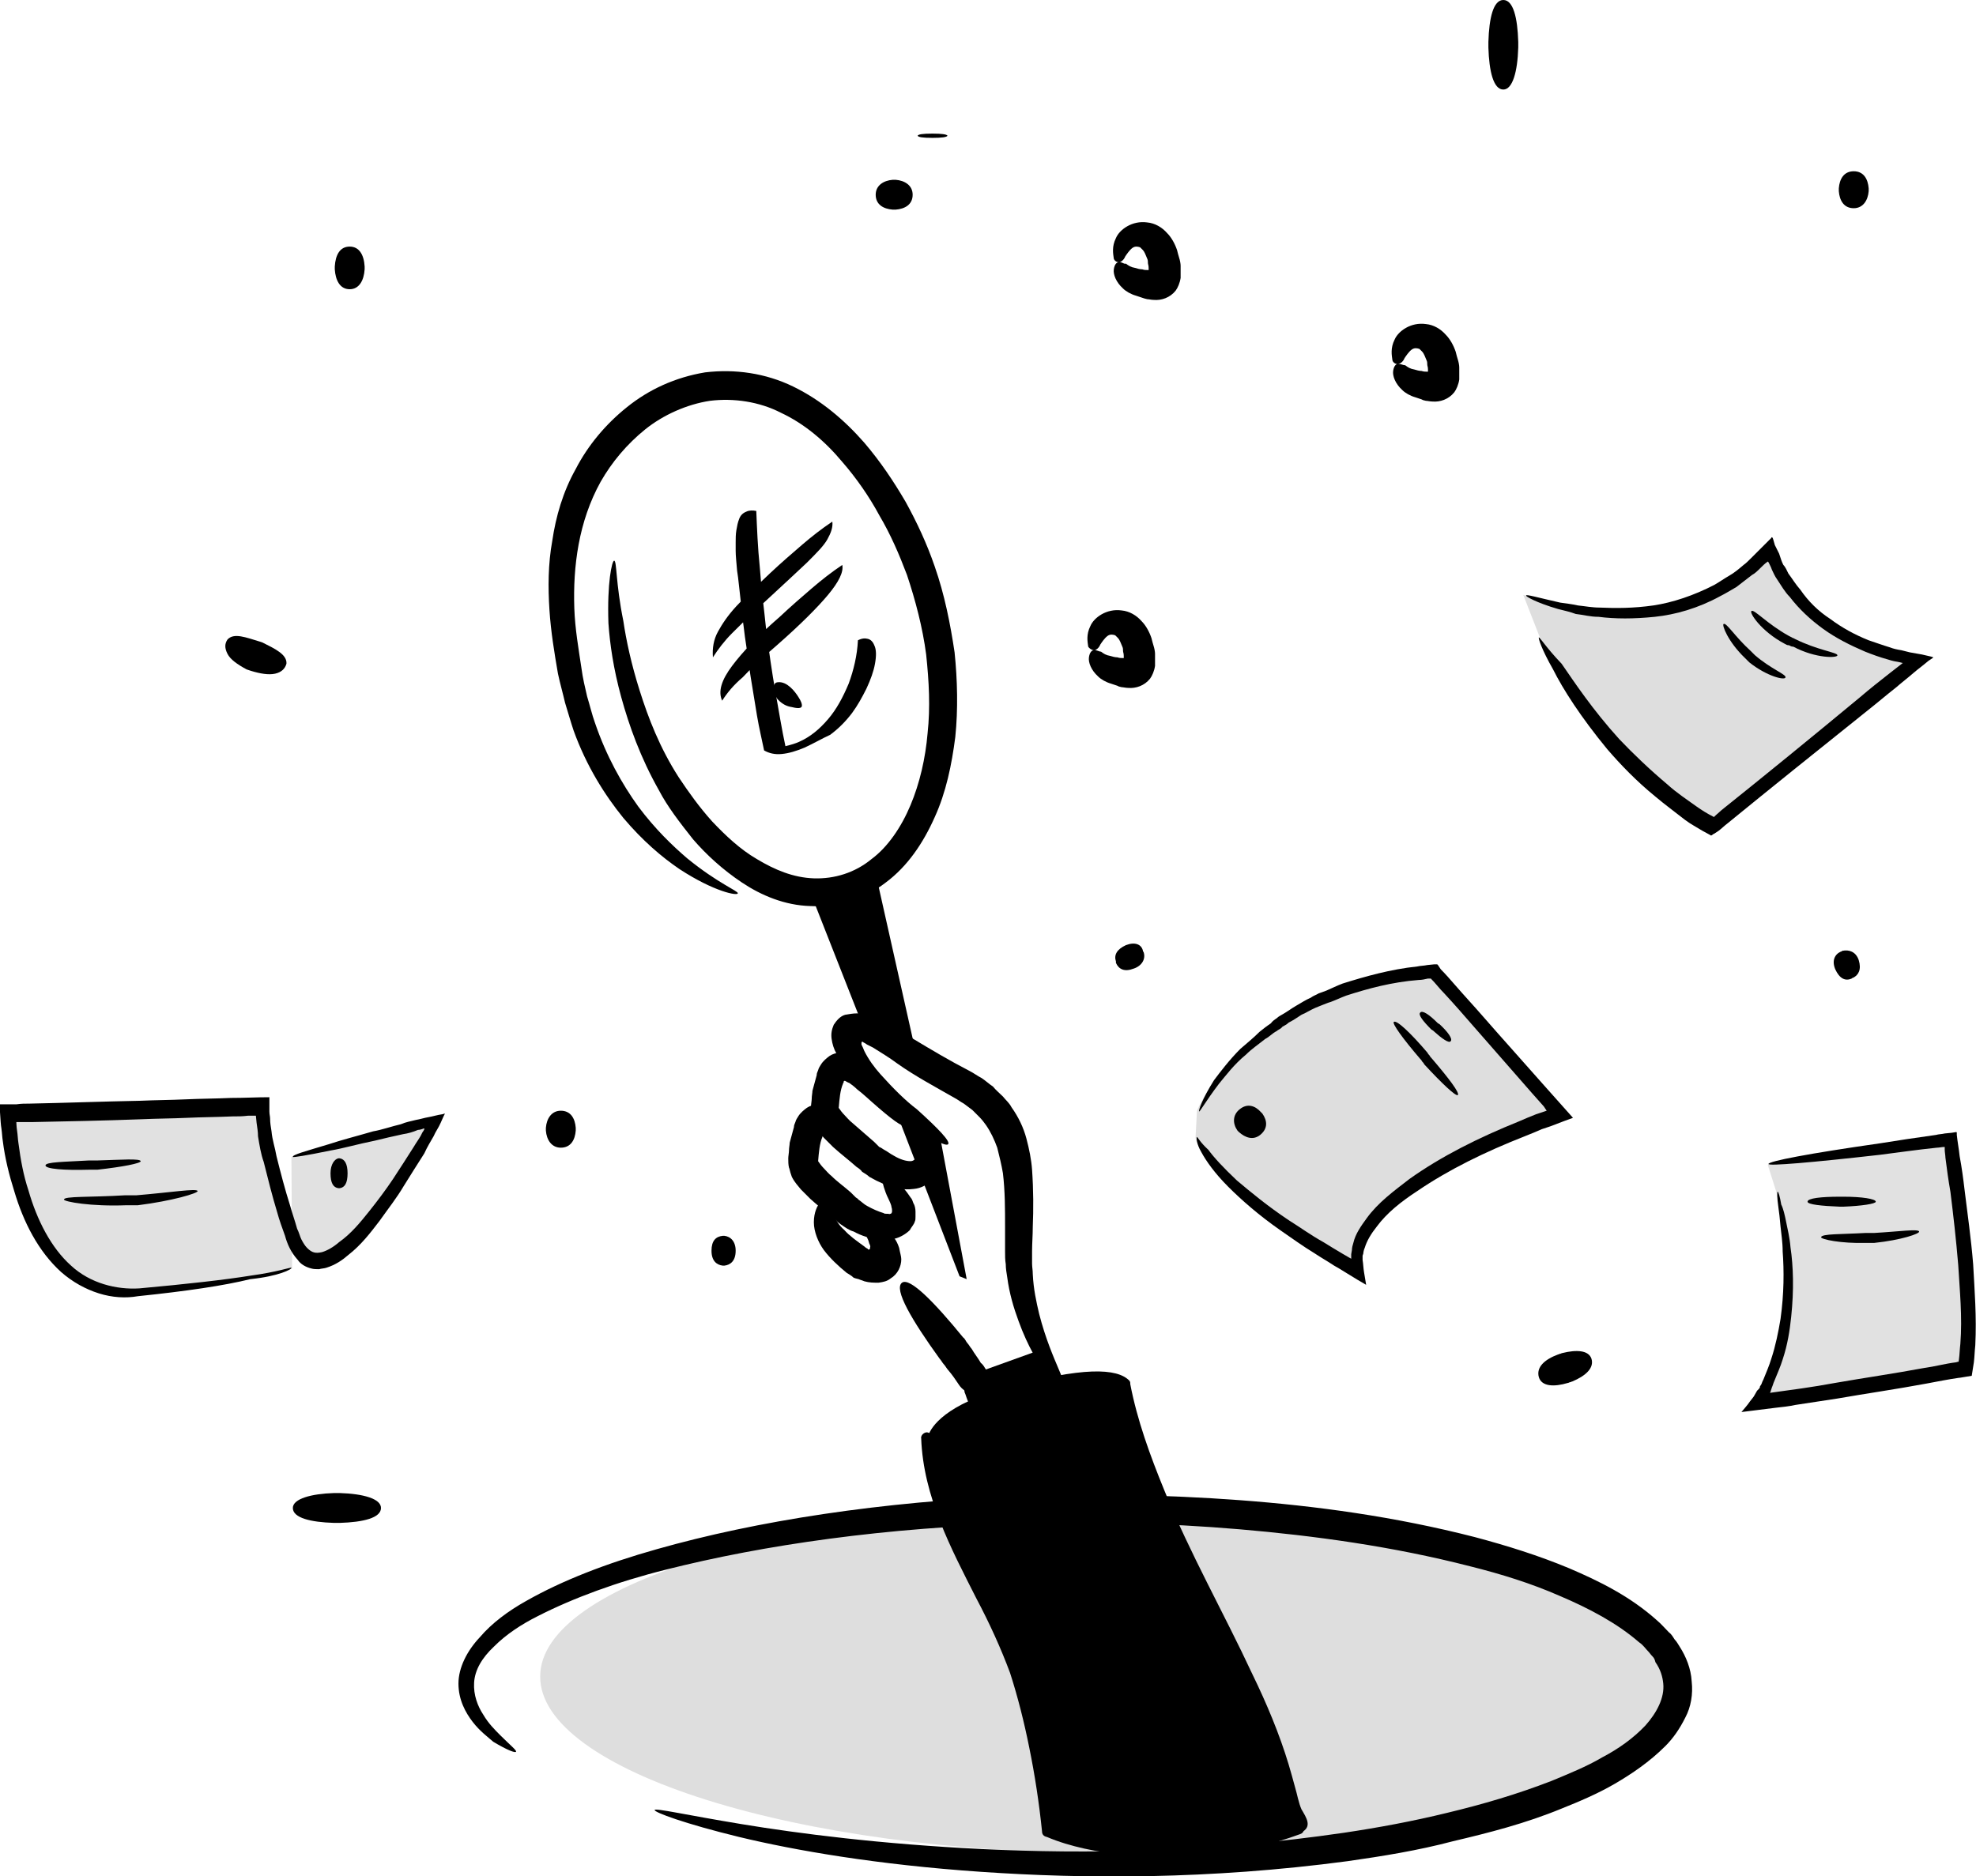 <?xml version="1.0" encoding="utf-8"?>
<!-- Generator: Adobe Illustrator 26.4.1, SVG Export Plug-In . SVG Version: 6.00 Build 0)  -->
<svg version="1.1" id="katman_1" xmlns="http://www.w3.org/2000/svg" xmlns:xlink="http://www.w3.org/1999/xlink" x="0px" y="0px"
	 viewBox="0 0 278 264" style="enable-background:new 0 0 278 264;" xml:space="preserve">
<style type="text/css">
	.st0{opacity:0.13;}
	.st1{opacity:0.12;}
</style>
<g>
	<g>
		<g>
			<g>
				<g>
					<path d="M153.9,91.5c0.3,0,0.7-0.3,0.9-0.8c0.2-0.3,0.6-0.9,1-1.2c0.4-0.3,0.8-0.2,1.1-0.1c0.1,0.1,0.2,0.2,0.4,0.4
						c0.2,0.2,0.4,0.7,0.6,1.2c0.1,0.2,0.1,0.4,0.1,0.6s0.1,0.3,0.1,0.7v0.2v0.1h-0.2c-0.2,0-0.4,0-0.7-0.1c-0.3,0-0.7-0.1-1-0.2
						c-0.6-0.1-0.9-0.3-1.3-0.6C154.6,91.7,154.2,91.4,153.9,91.5c-0.3,0-0.6,0.3-0.7,1c-0.1,0.7,0.3,1.8,1.3,2.7
						c0.4,0.4,1.1,0.8,1.8,1c0.3,0.1,0.6,0.2,0.9,0.3l0.2,0.1l0.4,0.1c0.2,0,0.6,0.1,0.9,0.1c1.1,0.1,2.3-0.3,3.1-1.3
						c0.3-0.4,0.6-1.1,0.7-1.8c0-0.3,0-0.7,0-1v-0.4V92c0-0.3-0.1-0.8-0.2-1.1c-0.1-0.3-0.2-0.7-0.3-1.1c-0.3-0.9-0.8-1.8-1.4-2.4
						c-0.7-0.8-1.7-1.4-2.8-1.5c-2.1-0.3-3.9,1-4.4,2.2c-0.6,1.2-0.4,2.2-0.3,2.9C153.2,91.2,153.6,91.5,153.9,91.5z"/>
					<path d="M157.4,36.9c0.3,0,0.7-0.3,0.9-0.8c0.2-0.3,0.6-0.9,1-1.2s0.8-0.2,1.1-0.1c0.1,0.1,0.2,0.2,0.4,0.4s0.4,0.7,0.6,1.2
						c0.1,0.2,0.1,0.4,0.1,0.6c0,0.2,0.1,0.3,0.1,0.7v0.2V38h-0.2c-0.2,0-0.4,0-0.7-0.1c-0.3,0-0.7-0.1-1-0.2
						c-0.6-0.1-0.9-0.3-1.3-0.6C158.1,37.2,157.8,36.8,157.4,36.9c-0.3,0-0.6,0.3-0.7,1c-0.1,0.7,0.3,1.8,1.3,2.7
						c0.4,0.4,1.1,0.8,1.8,1c0.3,0.1,0.6,0.2,0.9,0.3L161,42l0.4,0.1c0.2,0,0.6,0.1,0.9,0.1c1.1,0.1,2.3-0.3,3.1-1.3
						c0.3-0.4,0.6-1.1,0.7-1.8c0-0.3,0-0.7,0-1v-0.4v-0.3c0-0.3-0.1-0.8-0.2-1.1c-0.1-0.3-0.2-0.7-0.3-1.1c-0.3-0.9-0.8-1.8-1.4-2.4
						c-0.7-0.8-1.7-1.4-2.8-1.5c-2.1-0.3-3.9,1-4.4,2.2c-0.6,1.2-0.4,2.2-0.3,2.9C156.8,36.7,157.1,36.9,157.4,36.9z"/>
					<path d="M109.1,97.9c0.1,0.2,0.2,0.4,0.4,0.6c0.6,0.6,1.2,0.9,1.9,1c0.4,0.1,1.3,0.3,1.4-0.1c0.1-0.3-0.2-0.9-0.4-1.2
						c-0.6-1-1.7-2.3-2.9-2.2C108.7,96,108.7,97,109.1,97.9z"/>
					<path class="st0" d="M156,260.8c44.2,0,80.1-11.5,80.1-24.7s-35.8-23.8-80-23.9c-44.2,0-80.1,10.5-80.1,23.7
						C75.9,249.1,111.7,260.7,156,260.8z"/>
					<path d="M72.6,246.5c0.1-0.2-0.8-0.9-2.2-2.3c-0.8-0.8-1.7-1.7-2.4-2.9c-0.8-1.2-1.4-2.8-1.3-4.5c0.1-1.8,1.1-3.5,2.8-5.1
						c1.7-1.7,3.8-3.1,6.2-4.3c4.9-2.5,11.1-4.8,17.9-6.5c13.8-3.5,31.1-6,50.4-6.5c9.6-0.3,19.8-0.1,30.4,0.8
						c10.5,0.9,21.5,2.4,32.4,5.2c4.4,1.1,8.6,2.4,12.7,4.2c4,1.7,8,3.8,11.1,6.5c0.6,0.4,0.9,0.9,1.3,1.3c0.2,0.2,0.3,0.4,0.6,0.7
						c0.2,0.2,0.3,0.4,0.4,0.8c0.7,1,1,2,1.1,3c0.2,2-0.9,4.1-2.5,5.9c-1.7,1.8-3.8,3.3-6.1,4.5c-2.2,1.3-4.7,2.3-7.1,3.3
						c-4.9,1.9-9.7,3.3-14.7,4.5c-4.9,1.2-9.8,2.1-14.5,2.8c-19.1,2.8-36.5,3-50.9,2.3s-25.9-2.2-33.8-3.5c-7.9-1.3-12.2-2.3-12.3-2
						c-0.1,0.3,4.1,1.9,11.9,3.8c7.9,1.9,19.4,3.9,34,4.9c14.5,1,32.1,1.1,51.6-1.5c4.9-0.7,9.9-1.5,14.8-2.8
						c5.1-1.2,10.2-2.5,15.3-4.6c2.5-1,5.1-2.1,7.5-3.5s4.9-3.1,7.1-5.3c1.1-1.1,2-2.4,2.8-4c0.8-1.5,1.1-3.3,0.9-5.1
						c-0.1-1.8-0.8-3.5-1.7-4.9c-0.2-0.3-0.4-0.7-0.7-1c-0.2-0.3-0.4-0.7-0.8-1c-0.6-0.6-1.1-1.2-1.7-1.7c-3.8-3.4-8.1-5.5-12.3-7.3
						c-4.3-1.8-8.8-3.2-13.3-4.4c-11.3-2.9-22.4-4.4-33.1-5.2s-21.1-0.9-30.9-0.6c-19.6,0.8-37,3.5-51.1,7.5
						c-7.1,2-13.3,4.4-18.4,7.3c-2.5,1.4-4.8,3.1-6.5,5.1c-1.8,1.9-3,4.3-3,6.5c0,2.3,1,4.1,2,5.4c1,1.3,2.1,2.1,2.9,2.8
						C71.4,246.3,72.5,246.7,72.6,246.5z"/>
					<path d="M86.4,78.9c-0.3,0-1,3.1-0.8,8.8c0.2,2.9,0.7,6.4,1.8,10.4c1.1,4,2.7,8.5,5.3,13.1c1.2,2.3,2.9,4.5,4.8,6.9
						c1.9,2.2,4.2,4.3,6.9,6.1c2.7,1.8,6,3.2,9.6,3.3c3.7,0.2,7.5-0.9,10.6-3.3c3.1-2.3,5.3-5.6,6.9-9.2c1.6-3.5,2.4-7.4,2.9-11.3
						c0.4-3.9,0.3-8-0.1-11.9c-0.6-4-1.4-8.1-2.8-12.1c-1.1-3.2-2.5-6.2-4.1-9.1c-1.7-2.9-3.5-5.6-5.8-8.3c-2.8-3.2-6.1-6-10-7.9
						s-8.2-2.5-12.4-2c-4.2,0.7-7.9,2.4-11,4.9c-3,2.4-5.5,5.4-7.2,8.7c-1.8,3.2-2.8,6.7-3.3,10.1c-0.6,3.3-0.6,6.6-0.4,9.7
						s0.7,6.1,1.2,9c0.3,1.4,0.7,2.8,1,4.1c0.4,1.3,0.8,2.7,1.2,3.9c1.8,5,4.4,9.1,7,12.3c2.7,3.2,5.4,5.5,7.9,7.2
						c4.9,3.2,8.2,3.8,8.2,3.4c0.1-0.3-2.8-1.4-7.1-4.9c-2.1-1.8-4.5-4.1-6.9-7.3c-2.3-3.2-4.5-7.1-6.1-11.8
						c-0.4-1.1-0.7-2.4-1.1-3.7c-0.3-1.3-0.6-2.5-0.8-4c-0.4-2.7-0.9-5.5-1-8.4c-0.2-5.9,0.6-12.2,3.7-17.8c1.6-2.8,3.7-5.3,6.3-7.4
						c2.5-2,5.8-3.5,9.1-4c3.3-0.4,6.9,0.1,10,1.7c3.2,1.5,6.1,3.9,8.6,6.9c2,2.3,3.8,4.9,5.2,7.5c1.6,2.7,2.8,5.5,3.9,8.4
						c1.2,3.6,2.2,7.4,2.7,11.2c0.4,3.8,0.6,7.4,0.2,11.1c-0.3,3.5-1.1,7-2.4,10.1c-1.3,3.1-3.2,5.9-5.5,7.6
						c-2.3,1.9-5.2,2.8-8.1,2.7c-2.9-0.1-5.5-1.2-8-2.7c-2.4-1.4-4.4-3.3-6.3-5.3c-1.8-2-3.3-4.1-4.7-6.2c-2.7-4.2-4.3-8.4-5.5-12.2
						c-1.2-3.8-1.9-7.1-2.3-9.8C86.6,82,86.8,78.9,86.4,78.9z"/>
					<path d="M182.6,257.1c1.6-0.6-0.2-1.7-0.4-2.9c-4.4-20.3-19.9-39-23.8-59.5c0,0-4.8,5.6-12.1,8.3c-7.4,2.7-15.7-0.9-15.7-0.9
						c0.3,10.3,6.8,19.4,10.9,28.8c3,6.9,5.4,19,6.1,26.5C147.4,257.5,163.4,264.2,182.6,257.1z"/>
					<path d="M183,257.9c1.7-0.8,0.8-2.1,0.1-3.3c-0.4-0.9-0.6-2.1-0.9-3.1c-0.3-1.1-0.6-2.2-0.9-3.2c-1.3-4.3-3.1-8.6-5.1-12.7
						c-4-8.6-8.8-17-12.4-25.9c-2-4.9-3.8-9.8-4.8-15c-0.1-0.6-1-0.8-1.4-0.3c-3,3.5-7.2,6.4-11.5,8c-4.9,1.8-10.7,1.2-15.5-0.8
						c-0.4-0.2-1.1,0.3-1,0.8c0.3,8.2,4.2,15.5,7.8,22.6c1.8,3.4,3.4,6.9,4.7,10.4c1.1,3.4,2,7,2.7,10.5c0.8,3.9,1.4,7.9,1.8,11.8
						c0,0.4,0.2,0.7,0.7,0.8c3.3,1.4,7.1,2.1,10.6,2.5c8.4,1,17.1,0,25-2.9c1-0.3,0.6-2-0.4-1.5c-7.9,2.9-16.3,3.9-24.6,2.8
						c-3.4-0.4-7-1.1-10.2-2.4c0.2,0.2,0.4,0.6,0.7,0.8c-0.7-7-1.9-13.9-3.9-20.7c-2.2-7.4-6.2-13.8-9.3-20.8c-2-4.4-3.5-9-3.7-13.8
						c-0.3,0.2-0.7,0.6-1,0.8c5,2,11.3,2.7,16.4,0.8c4.5-1.7,9.1-4.6,12.3-8.4c-0.4-0.1-0.9-0.2-1.4-0.3
						c3.4,17.5,14.2,32.3,20.5,48.8c0.9,2.3,1.7,4.6,2.3,7.1c0.3,1.1,0.6,2.3,0.9,3.4c0.1,0.4,0.2,0.8,0.4,1.1
						c0.1,0.2,0.8,0.9,0.4,1C181.2,256.9,182,258.4,183,257.9z"/>
					<path d="M131,202.7c-0.3-0.1-0.6-0.4-0.4-0.7c0.4-1.2,2.4-4.4,11-6.7c10.7-3,15.6-2.8,17.3-1C160.3,196,146.8,207.7,131,202.7z
						"/>
					<path d="M138.7,201.5c0,0,2.2,1.5,6.5-0.2c4.2-1.8,5.7-4.5,5.7-4.5l-5.5-6.5l-7.5,2.7l-0.6,1.4L138.7,201.5z"/>
					<path d="M133.4,161c0.3-0.4-1.3-2.1-4.4-4.9c-1.6-1.2-3.3-2.9-5.1-4.9c-0.9-1-1.7-2.1-2.3-3.3c-0.1-0.3-0.3-0.7-0.4-0.9
						c0-0.1,0-0.1,0-0.2c0-0.1,0-0.2,0.1-0.2s0.1,0,0.2,0.1l0.2,0.1l0.3,0.2c0.2,0.1,0.6,0.3,0.8,0.4c1.1,0.7,2.3,1.4,3.5,2.3
						c2.4,1.7,5.2,3.2,8,4.8c0.4,0.2,0.9,0.6,1.3,0.8l1.2,0.9c0.3,0.3,0.7,0.7,1,1s0.7,0.8,0.9,1.1c0.7,1,1.2,2.1,1.6,3.2
						c0.3,1.2,0.6,2.4,0.8,3.6c0.3,2.5,0.3,5.1,0.3,7.5c0,1.2,0,2.4,0,3.5c0,0.6,0,1.2,0.1,1.8c0,0.6,0.1,1.2,0.2,1.8
						c0.3,2.3,0.9,4.3,1.6,6.2c1.3,3.6,2.9,6.2,4.2,7.9c1.2,1.7,2.2,2.3,2.5,2.1c0.2-0.2-0.2-1.2-1-3.1c-0.8-1.9-1.9-4.4-2.8-7.9
						c-0.4-1.7-0.8-3.5-0.9-5.6c0-0.6-0.1-1-0.1-1.5c0-0.6,0-1,0-1.7c0-1.1,0.1-2.3,0.1-3.5c0.1-2.4,0.1-5.1-0.1-8
						c-0.1-1.4-0.4-2.9-0.8-4.4c-0.4-1.5-1.1-3-2.1-4.4c-0.3-0.6-0.9-1.1-1.2-1.5c-0.4-0.4-1-0.9-1.4-1.4c-0.6-0.4-1-0.8-1.6-1.2
						c-0.6-0.3-1.1-0.7-1.7-1c-2.9-1.5-5.4-3-7.9-4.5c-1.2-0.8-2.4-1.5-3.8-2.2c-0.3-0.2-0.7-0.3-1-0.6l-0.6-0.2l-0.8-0.3
						c-0.3-0.1-0.7-0.1-0.9-0.2l-0.4-0.1c-0.1,0-0.3,0-0.4,0c-0.6,0-1.1,0.1-1.7,0.2c-0.7,0.2-1.2,0.8-1.6,1.4
						c-0.3,0.7-0.4,1.3-0.3,2s0.3,1.4,0.7,2.1c0.2,0.6,0.4,0.9,0.7,1.2c1,1.5,2,2.8,3.1,3.8c2.1,2.1,4.2,3.7,6.1,4.6
						C131.1,160.3,133.1,161.4,133.4,161z"/>
					<path d="M126.9,180.5c-1.2,0.9,1.4,5.3,5.3,10.7c0.2,0.2,0.4,0.6,0.6,0.8c0.2,0.2,0.4,0.6,0.6,0.8c0.6,0.7,1,1.3,1.4,1.9
						c0.2,0.3,0.4,0.6,0.8,0.9c0,0,0.1,0,0.1,0.3c0.2,0.4,0.3,1,0.6,1.5c0.1,0.6,0.3,1.1,0.4,1.5c0.6,2,1,3.2,1.8,3.2
						c0.7,0,1.2-1.3,1.3-3.5c0-0.6,0.1-1.1,0-1.9c0-0.7-0.1-1.4-0.3-2.3c-0.1-0.4-0.3-1-0.8-1.7c-0.2-0.3-0.4-0.7-0.7-0.9
						c-0.4-0.7-0.9-1.3-1.3-2c-0.2-0.2-0.4-0.6-0.6-0.8c-0.2-0.2-0.3-0.6-0.6-0.8C131.5,183.3,128,179.7,126.9,180.5z"/>
					<path d="M116.6,168.8c-0.3-0.2-0.7-0.1-1.2,0.4c-0.4,0.4-0.9,1.4-0.9,2.8c0,1.3,0.6,2.8,1.4,3.9c0.9,1.2,2.1,2.3,3.2,3.2
						c0.3,0.2,0.7,0.4,1,0.7l0.3,0.1l0.4,0.1c0.2,0.1,0.6,0.2,0.8,0.3c0.7,0.2,1.3,0.2,2,0.2c0.7-0.1,1.2-0.2,1.7-0.6
						c1-0.6,1.5-1.7,1.5-2.7c0-0.4-0.2-1-0.3-1.6c-0.2-0.6-0.4-1-0.7-1.4c-0.2-0.4-0.4-0.7-0.7-0.9c-0.2-0.2-0.3-0.4-0.6-0.7
						c-1.6-1.5-3-1.8-3.3-1.2s0.2,1.5,0.9,3c0.1,0.2,0.1,0.3,0.2,0.6c0.1,0.2,0.2,0.4,0.1,0.6c0,0.2,0,0.2-0.1,0.2
						c-0.1,0.1-0.3,0-0.2-0.1H122c-0.1-0.1-0.2-0.1-0.4-0.3c-1.1-0.8-2.1-1.5-2.8-2.3c-0.8-0.7-1.1-1.3-1.4-1.9
						c-0.2-0.6-0.3-1.1-0.4-1.7C117,169.3,116.9,168.9,116.6,168.8z"/>
					<path d="M124.2,165.7c0.6-0.4-0.3-2.3-2.4-5.2c-0.6-0.7-1.1-1.4-1.9-2.2c-0.3-0.4-0.8-0.8-1.2-1.2c-0.2-0.2-0.4-0.4-0.8-0.7
						c-0.3-0.3-0.9-0.4-1.3-0.8c-1-0.3-2.2-0.3-3.1,0.3c-0.4,0.3-0.9,0.7-1.2,1.2c-0.1,0.2-0.3,0.4-0.4,0.8
						c-0.1,0.3-0.2,0.4-0.2,0.7c-0.2,0.8-0.4,1.4-0.6,2.2c0,0.3-0.1,0.7-0.1,1.1c0,0.3-0.1,0.8-0.1,1.1c0,0.4,0,0.9,0.1,1.3
						c0.1,0.2,0.1,0.4,0.2,0.7l0.2,0.6c0.4,0.8,0.9,1.3,1.3,1.8c0.4,0.4,0.9,0.9,1.3,1.3c1,0.9,2,1.7,2.9,2.4
						c0.2,0.2,0.4,0.3,0.7,0.6l0.3,0.3c0.1,0.1,0.3,0.2,0.4,0.3c0.6,0.4,1.1,0.8,1.8,1c1.1,0.6,2.3,1,3.7,1.1c0.3,0,0.7,0.1,1,0
						c0.3,0,0.7-0.1,1.1-0.1c0.8-0.2,1.6-0.7,2.1-1.2c0.2-0.4,0.6-0.8,0.7-1.2c0.1-0.2,0.1-0.4,0.1-0.7c0-0.2,0-0.4,0-0.7
						c0-0.4-0.1-0.9-0.3-1.2c-0.1-0.3-0.2-0.6-0.4-0.8c-0.6-0.9-1.1-1.5-1.7-2C125.3,165.7,124.5,165.3,124.2,165.7
						c-0.2,0.2,0,1,0.4,2.1c0.2,0.6,0.6,1.2,0.8,1.9c0,0.2,0.1,0.3,0.1,0.6c0,0.1,0,0.2,0,0.2c0,0.1-0.1,0.3-0.2,0.3s-0.2,0.1-0.3,0
						c0,0-0.1,0-0.3,0c-0.1,0-0.3,0-0.4-0.1c-0.7-0.2-1.6-0.6-2.3-1c-0.4-0.2-0.8-0.6-1.1-0.8c-0.1-0.1-0.2-0.1-0.2-0.2l-0.3-0.2
						c-0.2-0.2-0.4-0.4-0.7-0.7c-0.9-0.8-1.9-1.5-2.7-2.3c-0.4-0.3-0.8-0.8-1.1-1.1c-0.3-0.3-0.6-0.7-0.8-1c0.1-1.2,0.2-2.5,0.6-3.4
						c0-0.1,0.1-0.2,0.1-0.2s0,0,0-0.1s0.1-0.1,0.1-0.1s0,0,0.1,0c0.2,0.1,0.3,0.2,0.6,0.3c0.3,0.2,0.8,0.6,1.1,0.9
						c0.8,0.6,1.4,1.2,2.1,1.8C122.1,164.8,123.8,166,124.2,165.7z"/>
					<path d="M127.4,158.4c0.6-0.4-0.3-2.3-2.4-5.2c-0.6-0.7-1.1-1.4-1.9-2.2c-0.3-0.4-0.8-0.8-1.2-1.2c-0.2-0.2-0.4-0.4-0.8-0.7
						c-0.3-0.3-0.9-0.4-1.3-0.8c-1-0.3-2.2-0.3-3.1,0.3c-0.4,0.3-0.9,0.7-1.2,1.2c-0.1,0.2-0.3,0.4-0.4,0.8
						c-0.1,0.3-0.2,0.4-0.2,0.7c-0.2,0.8-0.4,1.4-0.6,2.2c0,0.3-0.1,0.7-0.1,1.1c0,0.3-0.1,0.8-0.1,1.1c0,0.4,0,0.9,0.1,1.3
						c0.1,0.2,0.1,0.4,0.2,0.7l0.2,0.6c0.4,0.8,0.9,1.3,1.3,1.8c0.4,0.4,0.9,0.9,1.3,1.3c1.1,1,2.3,1.9,3.3,2.8
						c0.3,0.2,0.6,0.4,0.8,0.7c0.3,0.2,0.7,0.4,1,0.7c0.7,0.4,1.3,0.7,2,1c1.3,0.6,2.8,0.9,4.3,0.7c2-0.2,3.4-1.9,3.3-3.4
						c0-0.3-0.1-0.8-0.2-1.1c-0.1-0.3-0.2-0.7-0.3-0.9c-0.2-0.4-0.4-0.9-0.8-1.1c-0.6-0.7-1-1.1-1.4-1.4
						C128.3,158.3,127.6,158,127.4,158.4c-0.2,0.2-0.1,0.8,0.3,1.8c0.2,0.4,0.4,1,0.7,1.5c0.2,0.6,0.4,1.3,0.3,1.4
						c-0.1,0.2-0.4,0.3-0.6,0.3c-0.6,0-1.4-0.2-2.4-0.8c-0.4-0.2-0.9-0.6-1.3-0.8c-0.2-0.1-0.4-0.3-0.7-0.4
						c-0.2-0.2-0.4-0.4-0.7-0.7c-1-0.9-2.1-1.8-3.1-2.7c-0.4-0.3-0.8-0.8-1.1-1.1c-0.3-0.3-0.6-0.7-0.8-1c0.1-1.2,0.2-2.5,0.6-3.4
						c0-0.1,0.1-0.2,0.1-0.2s0,0,0-0.1s0.1-0.1,0.1-0.1s0,0,0.1,0c0.2,0.1,0.3,0.2,0.6,0.3c0.3,0.2,0.8,0.6,1.1,0.9
						c0.8,0.6,1.4,1.2,2.1,1.8C125.3,157.4,127,158.7,127.4,158.4z"/>
					<path d="M113.5,124.3l8.3,21.1l7.2,3.4l-6.1-27.2C122.9,121.7,120.2,124.5,113.5,124.3z"/>
					<path d="M125.6,155.2l9.4,24.4l1,0.4l-3.7-19.8L125.6,155.2z"/>
					<path class="st1" d="M248.7,163.9l25.6-3.4c0,0,4,24,2.1,32.3c-16.7,3.1-29.5,4.8-29.5,4.8s7.9-9.5,3-29.9"/>
					<path d="M250.1,167.7c-0.1,0-0.1,0.8,0.1,2.2c0.1,0.7,0.2,1.5,0.3,2.7c0.1,1,0.3,2.2,0.3,3.5c0.2,2.7,0.2,5.9-0.3,9.5
						c-0.3,1.8-0.7,3.8-1.3,5.6c-0.3,1-0.7,1.9-1.1,2.9c-0.1,0.2-0.2,0.4-0.3,0.7l-0.2,0.3v0.1c0,0.1-0.1,0.1-0.1,0.2l-0.3,0.3
						l-0.4,0.7c-0.1,0.2-0.3,0.4-0.6,0.8c-0.4,0.6-0.8,1-1.2,1.5c0.7-0.1,1.7-0.2,2.4-0.3c0.8-0.1,1.6-0.2,2.4-0.3
						c0.9-0.1,1.9-0.2,2.8-0.4c1.9-0.3,3.9-0.6,5.9-0.9c4-0.7,8.2-1.3,12.5-2.1c1.6-0.3,3.1-0.6,4.5-0.8c0.2,0,1.2-0.2,1.9-0.3
						l0.3-1.9c0.1-0.8,0.1-1.5,0.2-2.4c0.2-4-0.1-7.7-0.3-11.4c-0.3-3.7-0.8-7.1-1.2-10.4c-0.2-1.7-0.4-3.2-0.7-4.8
						c-0.1-1-0.3-2-0.4-3v-0.2v-0.1c0,0,0-0.1-0.1-0.1l-0.6,0.1l-1,0.1c-0.4,0.1-0.9,0.1-1.2,0.2c-2.9,0.4-5.5,0.8-8,1.2
						c-9.8,1.4-15.6,2.5-15.6,2.9c0,0.3,6-0.2,15.7-1.3c2.4-0.3,5.1-0.7,8-1c0.3,0,0.7-0.1,1-0.1h0.1v0.1v0.3c0,0.3,0.1,0.8,0.1,1.1
						c0.2,1.6,0.4,3.1,0.7,4.8c0.4,3.2,0.8,6.7,1.1,10.3c0.2,3.5,0.6,7.3,0.3,11.1c-0.1,0.8-0.1,1.5-0.2,2.2c-0.1,0.6,0,0.3-0.1,0.3
						c0,0,0.1,0-0.3,0.1c-1.6,0.2-3,0.6-4.5,0.8c-4.3,0.8-8.5,1.4-12.5,2.1c-3.2,0.6-6.3,1-9.2,1.4c0,0,0.1-0.1,0.1-0.2l0.2-0.6
						c0.1-0.2,0.2-0.6,0.3-0.8c0.4-1,0.9-2.1,1.2-3.1c0.7-2.1,1-4.1,1.2-6c0.4-3.8,0.3-7.1-0.1-9.8c-0.1-1.3-0.4-2.5-0.6-3.5
						c-0.2-1-0.4-1.9-0.7-2.5C250.4,168.3,250.2,167.7,250.1,167.7z"/>
					<path class="st0" d="M168.4,156.3c0,0,7.1-17.4,32.9-19.6c17.7,20.1,17.7,20.1,17.7,20.1s-31.7,10.7-28.5,22.2
						c-21.9-12.6-22.3-18.9-22.3-18.9"/>
					<path d="M168.4,160c-0.1,0-0.1,0.9,0.6,2.1c0.7,1.3,1.9,3,3.8,4.9c1.9,1.9,4.3,4,7.3,6.1c1.6,1.1,3.1,2.2,4.9,3.3
						c0.9,0.6,1.8,1.1,2.7,1.7c0.6,0.3,2.9,1.8,4.5,2.7c-0.1-0.6-0.2-1.2-0.3-1.8s-0.1-1.1-0.2-1.7v-0.4c0-0.1,0-0.1,0-0.2l0.1-0.3
						c0-0.2,0.1-0.6,0.2-0.8c0.3-1,0.9-2,1.7-3c1.4-1.9,3.4-3.5,5.7-5c4.4-3,9.5-5.5,15.1-7.7c0.8-0.3,1.7-0.7,2.4-1l1.2-0.4
						l2.1-0.8l1.1-0.4l-4.1-4.6c-2.9-3.3-5.8-6.5-8.5-9.6c-1.3-1.5-2.7-3-4-4.5c-0.7-0.8-1.3-1.5-2-2.2l-0.4-0.6l-0.1-0.1h-0.1h-0.3
						l-1,0.1c-0.4,0.1-1,0.1-1.4,0.2c-3.8,0.4-7.3,1.4-10.5,2.4c-0.8,0.3-1.6,0.7-2.3,1c-0.3,0.1-0.8,0.3-1.1,0.4
						c-0.3,0.2-0.7,0.3-1.1,0.6c-0.7,0.3-1.3,0.7-2,1.1c-0.7,0.4-1.2,0.8-1.9,1.2c-0.3,0.2-0.6,0.3-0.9,0.6
						c-0.3,0.2-0.6,0.4-0.8,0.7c-0.6,0.4-1.1,0.8-1.6,1.2c-0.9,0.9-1.9,1.7-2.7,2.4c-1.5,1.5-2.8,3.2-3.7,4.4
						c-1.7,2.7-2.2,4.3-2.1,4.4c0.1,0.1,0.9-1.4,2.8-3.9c1-1.2,2.1-2.7,3.8-4.1c0.8-0.8,1.7-1.4,2.7-2.2c0.6-0.3,1-0.8,1.6-1.1
						c0.2-0.2,0.6-0.3,0.8-0.6c0.3-0.2,0.6-0.3,0.9-0.6c0.6-0.3,1.2-0.7,1.8-1.1c0.7-0.3,1.3-0.7,2-1c0.3-0.1,0.7-0.3,1-0.4
						c0.3-0.1,0.7-0.3,1.1-0.4c0.8-0.3,1.4-0.6,2.2-0.9c3.1-1,6.4-1.9,10.2-2.2c0.4,0,0.9-0.1,1.3-0.2h0.4c0.7,0.7,1.2,1.4,1.9,2.1
						c1.3,1.4,2.7,3,4,4.5c2.7,3.1,5.5,6.3,8.4,9.6l1.6,1.8l0.4,0.6l-0.3,0.1l-1.2,0.4c-0.8,0.3-1.7,0.7-2.4,1
						c-5.7,2.3-10.9,4.9-15.4,8.1c-2.2,1.7-4.4,3.3-6,5.5c-0.8,1.1-1.6,2.2-1.9,3.5c-0.1,0.3-0.2,0.7-0.2,1l-0.1,0.6
						c0,0.1,0,0.2,0,0.2v0.1v0.2v0.1c0.4,0.3-2.3-1.3-3.9-2.3c-1.8-1-3.3-2.1-4.9-3.1c-3-2-5.4-4-7.3-5.6c-1.9-1.8-3.2-3.2-4-4.3
						C168.8,160.7,168.5,160,168.4,160z"/>
					<path class="st0" d="M214.3,83.7c0,0,20.7,9.1,34.5-6.4c4.1,11.6,14.7,14.6,20.8,15.8c-20.3,16.9-28.8,23.4-28.8,23.4
						s-14.1-6.7-24.2-26.9"/>
					<path d="M216.5,89.7c-0.1,0.1,0.4,1.7,2,4.5c1.4,2.8,3.9,6.7,7.6,11.2c1.9,2.2,4.1,4.5,6.8,6.7c1.3,1.1,2.8,2.2,4.2,3.3
						c0.8,0.6,1.6,1,2.4,1.5l1.1,0.6c0.2,0.2,0.3-0.1,0.6-0.2l0.6-0.4c0.4-0.3,0.8-0.7,1.2-1c6-4.9,12.6-10.2,19.6-15.8
						c1.4-1.1,2.8-2.3,4.2-3.4c0.8-0.7,1.6-1.3,2.4-2c0.7-0.6,1.4-1.1,2.1-1.7l0.6-0.4l0.1-0.1c0,0,0,0,0.1,0H272l-0.3-0.1l-1.3-0.3
						l-1.7-0.3l-1.2-0.3c-0.6-0.1-1.1-0.2-1.6-0.4c-1-0.3-2.1-0.7-3-1c-2-0.8-3.8-1.8-5.4-3c-1.7-1.1-3.1-2.5-4.2-4.1
						c-0.7-0.8-1.1-1.5-1.7-2.3c-0.2-0.4-0.4-0.9-0.7-1.2c-0.1-0.2-0.2-0.4-0.3-0.7l-0.3-0.9l-0.6-1.2l-0.2-0.7l-0.1-0.3l-0.1-0.1
						c0,0-0.1,0-0.1,0.1c-0.7,0.7-1.3,1.3-1.9,1.9c-0.3,0.3-0.7,0.7-1,1s-0.7,0.7-1,0.9c-0.7,0.6-1.3,1.1-2,1.5s-1.4,0.9-2.1,1.3
						c-2.9,1.5-5.9,2.5-8.6,2.9c-2.8,0.4-5.3,0.4-7.5,0.3c-1.1,0-2.1-0.2-3.1-0.3c-0.9-0.2-1.8-0.3-2.5-0.4c-3.1-0.7-4.8-1.2-4.8-1
						c-0.1,0.1,1.4,1,4.5,1.9c0.8,0.2,1.7,0.4,2.5,0.7c1,0.1,2,0.4,3.2,0.4c2.3,0.3,5,0.3,7.9,0s6.1-1.2,9.2-2.9
						c0.8-0.4,1.6-0.9,2.3-1.3c0.8-0.6,1.4-1.1,2.2-1.7c0.4-0.2,0.8-0.6,1.1-0.9s0.7-0.7,1-0.9l0.1-0.1c0,0,0,0.1,0.1,0.1l0.2,0.4
						c0.1,0.2,0.2,0.4,0.3,0.7c0.2,0.4,0.4,0.9,0.7,1.3c0.6,0.9,1.1,1.8,1.8,2.5c1.3,1.7,2.9,3.2,4.7,4.5c1.8,1.3,3.8,2.3,5.9,3.2
						c1,0.4,2.1,0.8,3.2,1.1c0.6,0.2,1.1,0.3,1.7,0.4l0.4,0.1l-1.8,1.4c-1.4,1.1-2.8,2.2-4.2,3.4c-7,5.8-13.5,11.1-19.5,15.9
						c-0.3,0.3-0.7,0.6-1,0.9c-0.1,0.1,0,0.1-0.2,0c-0.8-0.4-1.6-0.9-2.3-1.4c-1.4-1-2.9-2-4.1-3.1c-2.5-2.1-4.8-4.3-6.8-6.4
						c-3.8-4.2-6.3-8-8.1-10.6C217.5,91.1,216.6,89.6,216.5,89.7z"/>
					<path class="st1" d="M41,162.8l20.1-5c0,0-15.6,29.6-20.1,16.4c-4.4-13.3-4.2-18.2-4.2-18.2l-35.7,0.9c0,0,1,27,18.9,25.2
						s21.1-3.6,21.1-3.6"/>
					<path d="M41,178.4c-0.1-0.1-2,0.6-5.7,1.1c-3.7,0.6-9.1,1.2-15.7,1.8c-3.2,0.2-6.9-0.7-9.6-3.2c-2.8-2.5-4.8-6.4-6-10.6
						c-0.7-2.1-1.1-4.3-1.4-6.6c-0.1-0.6-0.1-1.2-0.2-1.8c-0.1-0.6-0.1-1.4-0.1-1.2h0.2c0.7,0,1.2,0,1.9,0c5-0.1,10.2-0.2,15.5-0.4
						c2.1-0.1,4.3-0.1,6.4-0.2c2.1-0.1,4.2-0.1,6.4-0.2c0.8,0,1.4,0,2.2-0.1c0.3,0,0.7,0,1.1,0l0.1,1c0.1,0.7,0.2,1.3,0.2,1.9
						c0.2,1.2,0.4,2.5,0.8,3.6c0.6,2.4,1.2,4.8,1.9,7.1c0.3,1.1,0.7,2.2,1.1,3.3c0.3,1.1,0.8,2.3,1.8,3.4c0.4,0.6,1.1,1,1.9,1.2
						c0.3,0.1,0.8,0.1,1.1,0.1c0.3-0.1,0.7-0.1,1-0.2c1.3-0.4,2.3-1.1,3.1-1.8c1.8-1.4,3.1-3.1,4.4-4.8c1.2-1.7,2.4-3.2,3.4-4.9
						c1-1.6,2-3.2,2.9-4.6c0.4-0.9,0.9-1.7,1.3-2.4c0.3-0.7,0.7-1.2,1-1.9l0.4-0.9l0.2-0.4c-0.1,0-0.3,0.1-0.4,0.1
						c-0.7,0.1-1.3,0.3-1.9,0.4c-0.6,0.1-1.2,0.3-1.8,0.4c-0.8,0.2-1.4,0.3-2.1,0.6c-1.3,0.3-2.7,0.8-3.9,1
						c-2.4,0.7-4.4,1.2-6.2,1.8c-3.3,1-5.2,1.5-5.1,1.8c0,0.1,1.9-0.2,5.3-0.9c1.8-0.3,3.8-0.9,6.3-1.4c1.2-0.3,2.5-0.6,3.9-0.9
						c0.7-0.1,1.4-0.3,2.1-0.6c0.2,0,0.6-0.1,0.8-0.2h0.1v0.1l-0.1,0.2l-0.2,0.3c-0.3,0.7-0.8,1.3-1.2,2c-0.9,1.4-1.9,3-2.9,4.5
						s-2.2,3.1-3.4,4.6s-2.5,3.1-4.2,4.3c-0.8,0.7-1.7,1.2-2.4,1.4c-0.9,0.2-1.4,0.1-2.1-0.6c-0.3-0.3-0.6-0.8-0.8-1.2
						s-0.3-0.9-0.6-1.5c-0.3-1.1-0.7-2.2-1-3.3c-0.7-2.2-1.3-4.5-1.9-6.9c-0.2-1.2-0.6-2.3-0.7-3.5c-0.1-0.6-0.2-1.2-0.2-1.8
						c0-0.3-0.1-0.6-0.1-1c0-0.7,0-1.3,0-2c-1.8,0-3.5,0.1-5.4,0.1c-2.1,0.1-4.3,0.1-6.4,0.2c-2.1,0.1-4.2,0.1-6.4,0.2
						c-5.3,0.1-10.5,0.3-15.5,0.4c-0.7,0-1.2,0-1.9,0.1H1.6H0.7H0.2H0c-0.1,0,0,0.1,0,0.2v0.9c0.1,1.4,0.1,1.7,0.2,2.3
						c0.1,0.7,0.1,1.2,0.2,1.8c0.3,2.4,0.9,4.8,1.6,7c1.3,4.4,3.4,8.5,6.6,11.4c1.6,1.4,3.4,2.4,5.3,3s3.8,0.7,5.5,0.4
						c6.8-0.7,12.2-1.5,15.8-2.4C39.2,179.6,41.1,178.6,41,178.4z"/>
					<path d="M263.9,169.1c0-0.4-2-0.7-4.5-0.7c-0.1,0-0.2,0-0.3,0c-0.1,0-0.2,0-0.3,0c-2.5,0-4.5,0.2-4.5,0.7c0,0.4,2,0.6,4.5,0.7
						c0.1,0,0.2,0,0.3,0c0.1,0,0.2,0,0.3,0C261.9,169.7,263.9,169.4,263.9,169.1z"/>
					<path d="M270,173.3c-0.1-0.4-2.8,0-6.3,0.2c-0.2,0-0.3,0-0.6,0c-0.2,0-0.3,0-0.6,0c-3.5,0.2-6.2,0.1-6.3,0.6
						c0,0.3,2.8,0.9,6.3,0.8c0.2,0,0.3,0,0.6,0c0.2,0,0.3,0,0.6,0C267.5,174.5,270.1,173.6,270,173.3z"/>
					<path d="M204.1,146.5c0.3-0.3-0.4-1.3-1.6-2.4c-0.1,0-0.1-0.1-0.2-0.1l-0.1-0.1c-1.1-1.1-2.1-1.8-2.4-1.4
						c-0.3,0.3,0.4,1.2,1.6,2.4c0.1,0,0.1,0.1,0.2,0.1l0.1,0.1C202.8,146.1,203.9,146.9,204.1,146.5z"/>
					<path d="M205.1,154.1c0.3-0.3-1.3-2.4-3.7-5.2c-0.1-0.1-0.2-0.2-0.3-0.4c-0.1-0.1-0.2-0.2-0.3-0.4c-2.3-2.7-4.3-4.6-4.7-4.3
						c-0.3,0.2,1.3,2.4,3.7,5.2c0.1,0.1,0.2,0.2,0.3,0.4c0.1,0.1,0.2,0.2,0.3,0.4C202.8,152.4,204.8,154.3,205.1,154.1z"/>
					<path d="M177.3,159.7c1.1-0.9,1-2,0.3-3l-0.1-0.1l-0.1-0.1c-0.8-0.9-1.9-1.3-3-0.4c-1,0.8-1,2-0.3,3l0.1,0.1l0.1,0.1
						C175.2,160.1,176.3,160.5,177.3,159.7z"/>
					<path d="M19.8,163.4c-0.1-0.4-2.7-0.2-6.1-0.1c-0.2,0-0.3,0-0.6,0c-0.2,0-0.3,0-0.6,0c-3.4,0.2-6.1,0.2-6.1,0.7
						s2.7,0.7,6.1,0.6c0.2,0,0.3,0,0.6,0c0.2,0,0.3,0,0.6,0C17.3,164.2,19.8,163.7,19.8,163.4z"/>
					<path d="M27.8,167.6c-0.1-0.4-3.8,0.2-8.6,0.6c-0.2,0-0.4,0-0.8,0c-0.2,0-0.4,0-0.8,0c-4.9,0.3-8.6,0.1-8.6,0.6
						c0,0.3,3.8,1,8.8,0.8c0.2,0,0.4,0,0.8,0c0.2,0,0.4,0,0.8,0C24.2,169,27.9,167.9,27.8,167.6z"/>
					<path d="M46.5,165.1c0,1.4,0.4,2,1.1,2.1h0.1h0.1c0.7-0.1,1.1-0.7,1.1-2.1c0-1.3-0.4-2-1.1-2.1h-0.1h-0.1
						C47.1,163.1,46.5,163.8,46.5,165.1z"/>
					<path d="M258.5,92.2c0-0.4-2.8-0.7-6-2.3c-0.1-0.1-0.3-0.1-0.4-0.2l-0.4-0.2c-3.1-1.7-5-3.9-5.3-3.5c-0.3,0.2,1.3,2.8,4.7,4.6
						c0.2,0.1,0.3,0.2,0.6,0.2c0.2,0.1,0.3,0.2,0.6,0.2C255.5,92.7,258.6,92.6,258.5,92.2z"/>
					<path d="M251.2,95.3c0.1-0.4-2.1-1.2-4.3-3.1l-0.3-0.3l-0.3-0.3c-2.2-2-3.4-4-3.8-3.8c-0.3,0.1,0.6,2.5,3,4.8l0.3,0.3l0.3,0.3
						C248.6,95.2,251.2,95.8,251.2,95.3z"/>
					<path d="M196.7,51.2c0.3,0,0.7-0.3,0.9-0.8c0.2-0.3,0.6-0.9,1-1.2s0.8-0.2,1.1-0.1c0.1,0.1,0.2,0.2,0.4,0.4s0.4,0.7,0.6,1.2
						c0.1,0.2,0.1,0.4,0.1,0.6c0,0.2,0.1,0.3,0.1,0.7v0.2v0.1h-0.2c-0.2,0-0.4,0-0.7-0.1c-0.3,0-0.7-0.1-1-0.2
						c-0.6-0.1-0.9-0.3-1.3-0.6C197.4,51.4,197.1,51.2,196.7,51.2c-0.3,0-0.6,0.3-0.7,1c-0.1,0.7,0.3,1.8,1.3,2.7
						c0.4,0.4,1.1,0.8,1.8,1c0.3,0.1,0.6,0.2,0.9,0.3l0.2,0.1l0.4,0.1c0.2,0,0.6,0.1,0.9,0.1c1.1,0.1,2.3-0.3,3.1-1.3
						c0.3-0.4,0.6-1.1,0.7-1.8c0-0.3,0-0.7,0-1V52v-0.3c0-0.3-0.1-0.8-0.2-1.1c-0.1-0.3-0.2-0.7-0.3-1.1c-0.3-0.9-0.8-1.8-1.4-2.4
						c-0.7-0.8-1.7-1.4-2.8-1.5c-2.1-0.3-3.9,1-4.4,2.2c-0.6,1.2-0.4,2.2-0.3,2.9C196,51.1,196.5,51.3,196.7,51.2z"/>
					<path d="M211.5,0c-1.4,0-2,2.5-2.1,5.9c0,0.1,0,0.3,0,0.4s0,0.3,0,0.4c0.1,3.3,0.7,5.9,2.1,5.9c1.3,0,2-2.5,2.1-5.9
						c0-0.1,0-0.3,0-0.4s0-0.3,0-0.4C213.5,2.5,212.9,0,211.5,0z"/>
					<path d="M158.4,133c-1.3,0.6-1.7,1.4-1.4,2.3v0.1v0.1c0.4,0.9,1.2,1.3,2.5,0.8c1.2-0.4,1.7-1.4,1.4-2.3c0,0,0-0.1-0.1-0.1v-0.1
						C160.6,132.9,159.7,132.5,158.4,133z"/>
					<path d="M100.1,176c0,1.4,0.7,2,1.6,2.1h0.1h0.1c0.9-0.1,1.6-0.7,1.6-2.1c0-1.3-0.7-2-1.6-2.1h-0.1h-0.1
						C100.7,174,100.1,174.6,100.1,176z"/>
					<path d="M32,90c-0.4,0.6-0.4,1.2,0,2c0.4,0.8,1.4,1.5,2.7,2.2l0.3,0.1l0.3,0.1c1.3,0.4,2.5,0.6,3.4,0.4s1.4-0.7,1.6-1.4
						c0.1-1.3-1.6-2.1-3.4-3l-0.3-0.1C34.6,89.7,32.9,89,32,90z"/>
					<path d="M49.2,34.7c-1.4,0-2,1.2-2.1,2.8c0,0.1,0,0.1,0,0.2s0,0.1,0,0.2c0.1,1.5,0.7,2.8,2.1,2.8c1.3,0,2-1.2,2.1-2.8
						c0-0.1,0-0.1,0-0.2s0-0.1,0-0.2C51.2,35.8,50.5,34.7,49.2,34.7z"/>
					<path d="M260.8,24.1c-1.4,0-2,1.1-2.1,2.4c0,0.1,0,0.1,0,0.2s0,0.1,0,0.2c0.1,1.3,0.7,2.4,2.1,2.4c1.3,0,2-1.1,2.1-2.4
						c0-0.1,0-0.1,0-0.2s0-0.1,0-0.2C262.8,25.2,262.2,24.1,260.8,24.1z"/>
					<path d="M131.2,18.8c-1.4,0-2,0.1-2.1,0.3c0.1,0.2,0.7,0.3,2.1,0.3c1.3,0,2-0.1,2.1-0.3C133.2,18.9,132.5,18.8,131.2,18.8z"/>
					<path d="M258.2,136.4c0.6,1.3,1.4,1.7,2.3,1.3c0,0,0.1,0,0.1-0.1h0.1c0.8-0.4,1.2-1.2,0.8-2.5c-0.4-1.2-1.4-1.5-2.3-1.3
						c0,0-0.1,0-0.1,0.1H259C258.1,134.3,257.7,135.2,258.2,136.4z"/>
					<path d="M216.5,193.8c0.4,1.3,2.1,1.4,4.1,0.8c0.1,0,0.2-0.1,0.3-0.1s0.2-0.1,0.3-0.1c1.9-0.8,3.1-1.9,2.7-3.2
						c-0.4-1.2-2.1-1.3-4.1-0.8c-0.1,0-0.2,0.1-0.3,0.1s-0.2,0.1-0.3,0.1C217.3,191.3,216.1,192.4,216.5,193.8z"/>
					<path d="M123.2,27.4c0,1.4,1.1,2,2.4,2.1c0.1,0,0.1,0,0.2,0s0.1,0,0.2,0c1.3-0.1,2.4-0.7,2.4-2.1c0-1.3-1.1-2-2.4-2.1
						c-0.1,0-0.1,0-0.2,0s-0.1,0-0.2,0C124.3,25.4,123.2,26.1,123.2,27.4z"/>
					<path d="M78.9,161.5c1.4,0,2-1.1,2.1-2.4c0-0.1,0-0.1,0-0.2c0-0.1,0-0.1,0-0.2c-0.1-1.3-0.7-2.4-2.1-2.4c-1.3,0-2,1.1-2.1,2.4
						c0,0.1,0,0.1,0,0.2c0,0.1,0,0.1,0,0.2C76.9,160.4,77.6,161.5,78.9,161.5z"/>
					<path d="M41.2,212.2c0,1.4,2.5,2,5.8,2.1c0.1,0,0.3,0,0.4,0c0.1,0,0.3,0,0.4,0c3.3-0.1,5.8-0.7,5.8-2.1c0-1.3-2.5-2-5.8-2.1
						c-0.1,0-0.3,0-0.4,0c-0.1,0-0.3,0-0.4,0C43.8,210.2,41.2,210.9,41.2,212.2z"/>
				</g>
			</g>
		</g>
	</g>
	<g>
		<path d="M100.3,92.5c-0.1-1.3,0.1-2.5,0.7-3.6s1.4-2.3,2.6-3.6c1.2-1.3,2.8-2.8,4.7-4.6c1.6-1.5,3.1-2.8,4.5-4s2.8-2.3,4.3-3.3
			c0.1,0.8-0.2,1.6-0.7,2.5s-1.5,1.9-2.9,3.3c-1.4,1.3-3.3,3.1-5.7,5.3c-2.1,1.9-3.6,3.4-4.8,4.6C101.9,90.2,101,91.4,100.3,92.5z
			 M101.6,98.6c-0.6-1.3-0.1-2.9,1.4-4.9s3.7-4.3,6.7-6.9c1.6-1.5,3.1-2.8,4.5-4s2.8-2.3,4.3-3.3c0.2,1-0.5,2.4-2,4.2
			c-1.5,1.8-3.9,4.2-7.2,7.1c-2.1,1.8-3.7,3.3-4.8,4.5C103.2,96.4,102.3,97.5,101.6,98.6z M113.2,105.2c-1.2,0.5-2.2,0.8-3.2,0.9
			s-1.8-0.1-2.5-0.5c-0.3-1.5-0.7-3.1-1-4.9s-0.6-3.6-0.9-5.5s-0.5-3.7-0.8-5.6c-0.2-1.8-0.5-3.5-0.6-5.1c-0.2-1.6-0.3-3-0.5-4.2
			c-0.1-1.2-0.2-2.1-0.2-2.8c0-0.3,0-0.7,0-1.2s0-1.1,0.1-1.7s0.2-1.1,0.4-1.6c0.2-0.5,0.5-0.8,1-1c0.4-0.2,0.9-0.2,1.4-0.1
			c0.1,2.4,0.2,5.1,0.5,8c0.2,2.9,0.6,5.8,0.9,8.8c0.4,3,0.8,5.9,1.3,8.7s0.9,5.3,1.4,7.6c0.4-0.1,0.8-0.2,1.1-0.3
			c0.3-0.1,0.6-0.2,0.8-0.3c1.6-0.7,2.9-1.8,4.1-3.2c1.2-1.4,2.1-3.1,2.9-5c0.7-1.9,1.2-4,1.3-6.1c0.6-0.3,1-0.3,1.4-0.2
			c0.4,0.1,0.7,0.4,0.9,0.9c0.3,0.6,0.3,1.5,0.1,2.6c-0.2,1.1-0.6,2.2-1.2,3.5c-0.6,1.2-1.2,2.3-2,3.4c-0.9,1.2-1.9,2.2-3.1,3.1
			C115.7,103.9,114.5,104.6,113.2,105.2z"/>
	</g>
</g>
</svg>
